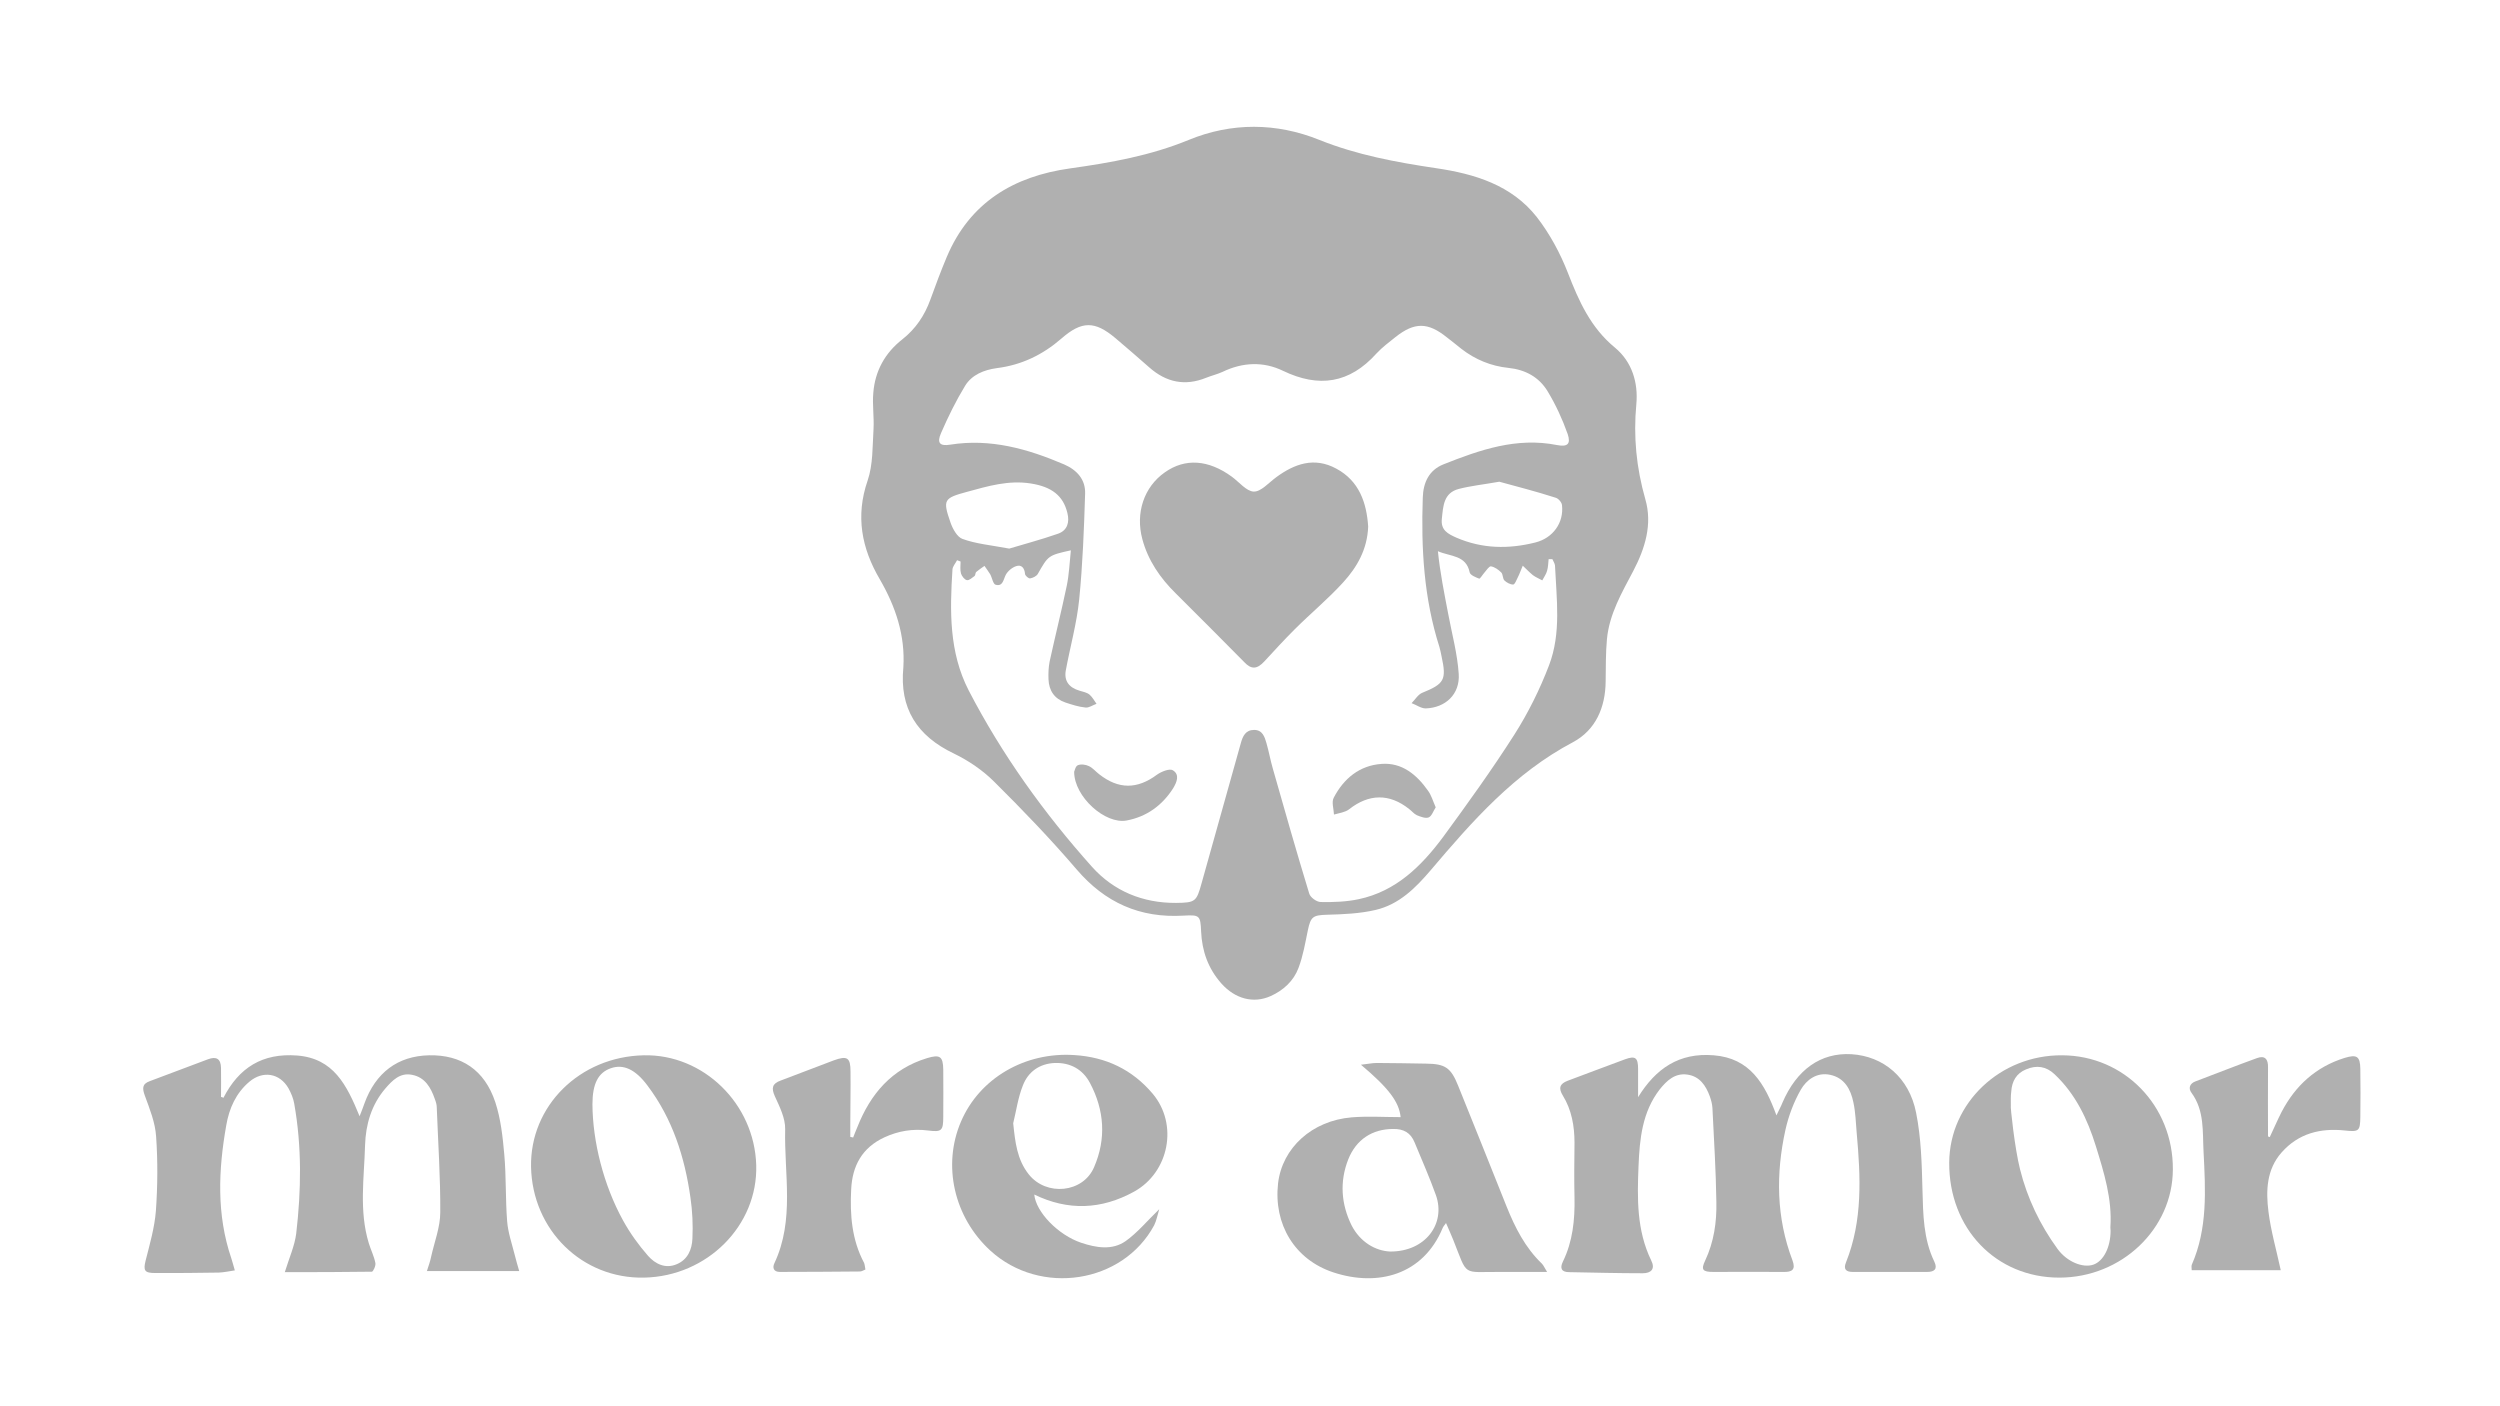 <?xml version="1.0" encoding="UTF-8"?> <svg xmlns="http://www.w3.org/2000/svg" xmlns:xlink="http://www.w3.org/1999/xlink" version="1.1" id="Capa_1" x="0px" y="0px" viewBox="0 0 1140.2 641.3" style="enable-background:new 0 0 1140.2 641.3;" xml:space="preserve"> <style type="text/css"> .st0{fill:#B0B0B0;} </style> <g> <path class="st0" d="M412,304.4c0.9-14.6-3.5-27.7-10.8-40.3c-8.2-14-11.1-28.7-5.5-44.9c2.5-7.3,2.2-15.7,2.7-23.6 c0.3-5.5-0.6-11-0.1-16.5c0.8-9.9,5.3-18.1,13.2-24.3c6.1-4.8,10.2-10.9,12.8-18.1c2.4-6.6,4.8-13.1,7.5-19.5 c10.5-24.9,30.5-36.8,56.3-40.4c18.5-2.6,36.6-5.8,54.1-13c19.5-8,39.9-7.9,59.5,0c17.2,6.9,35.1,10.2,53.2,12.9 c17.7,2.6,34.5,7.7,46,22.3c5.9,7.6,10.7,16.5,14.2,25.5c5,12.9,10.4,25,21.5,34.1c7.7,6.4,10.6,15.9,9.7,25.7 c-1.4,14.8,0,29,4.1,43.4c3.3,11.4-0.1,22.4-5.5,32.7c-5.2,9.9-10.9,19.6-12,31c-0.6,6.4-0.5,13-0.6,19.4 c-0.1,11.9-4.6,22.2-14.9,27.7c-26.7,14.1-45.9,36-64.9,58.4c-6.9,8.1-14.4,15.6-25.1,18.1c-7.2,1.7-14.8,2-22.2,2.2 c-6.3,0.2-7.4,0.8-8.7,7c-1.2,5.8-2.2,11.8-4.3,17.3c-2.2,5.9-6.9,10.2-12.7,12.8c-7.8,3.5-16.2,1.3-22.5-5.8 c-6-6.8-8.8-14.7-9.2-23.7c-0.3-7.3-0.7-7.6-8-7.2c-19.9,1.2-35.8-5.9-48.8-21.1c-11.9-13.9-24.6-27.1-37.6-40 c-5.2-5.2-11.7-9.6-18.3-12.8C418.1,335.6,410.2,323,412,304.4z M438.1,256.1c-0.5-0.2-1.1-0.4-1.6-0.6c-0.7,1.4-2,2.8-2.1,4.2 c-1.2,18.9-1.6,37.7,7.4,55.2c15.2,29.3,34.3,55.9,56.2,80.4c9.9,11.1,23.2,16.6,38.4,16.5c8.8-0.1,9.3-0.6,11.6-8.9 c5.9-21.3,12-42.6,17.9-63.9c0.9-3.3,2.2-6.1,6.1-6.1c3.8,0,4.8,3.2,5.6,6c1.1,3.8,1.8,7.8,2.9,11.6c5.4,19,10.8,38,16.6,57 c0.5,1.8,3.4,3.9,5.3,3.9c5.8,0.1,11.7-0.1,17.3-1.3c17-3.6,28.6-15.1,38.5-28.4c11.2-15.3,22.3-30.7,32.5-46.7 c6.3-9.9,11.6-20.6,15.8-31.6c5.6-14.7,3.4-30.2,2.7-45.5c-0.1-1-0.8-1.9-1.2-2.9c-0.6,0-1.1,0-1.7,0c-0.2,1.8-0.2,3.6-0.7,5.3 c-0.4,1.6-1.5,3-2.2,4.4c-1.4-0.8-3-1.4-4.3-2.4c-1.6-1.3-3.1-2.9-4.6-4.3c-0.8,1.8-1.4,3.7-2.3,5.4c-0.6,1.2-1.3,3.2-2.1,3.2 c-1.3,0-3-0.9-4-1.9c-0.8-0.9-0.6-2.8-1.4-3.6c-1.3-1.3-3-2.5-4.7-2.8c-0.9-0.1-2.1,1.9-3.1,3c-0.8,0.9-1.9,2.8-2.3,2.6 c-1.6-0.6-4-1.6-4.3-2.8c-1.6-8-8.8-7.2-14.5-9.7c1,9.8,2.9,19.2,4.7,28.6c1.7,9.1,4.2,18.2,4.8,27.4c0.6,9.2-6,15.4-15.1,15.7 c-2.1,0-4.2-1.6-6.4-2.4c1.6-1.6,2.9-3.9,4.8-4.7c10.1-4.1,11.2-5.9,8.9-16.5c-0.3-1.5-0.6-3-1-4.4c-7.1-22.2-8.4-45-7.6-68.1 c0.2-7,2.9-12.6,9.4-15.2c16.6-6.6,33.4-12.5,51.9-8.8c4.7,0.9,6.3-0.5,4.8-5c-2.4-6.8-5.5-13.5-9.2-19.6 c-3.9-6.4-10.1-9.8-17.8-10.6c-7.9-0.8-15.2-3.8-21.5-8.7c-2.2-1.8-4.4-3.5-6.7-5.3c-8.6-6.9-14.7-6.9-23.3-0.1 c-3,2.4-6.1,4.7-8.7,7.5c-12.3,13.7-26.3,15.8-42.7,7.9c-8.9-4.3-18.4-3.9-27.5,0.5c-2.4,1.1-5,1.7-7.5,2.7 c-9.6,3.9-18.2,2.1-25.9-4.7c-5.1-4.5-10.3-9-15.5-13.4c-9.4-7.9-15.3-7.9-24.6,0.2c-8.5,7.4-18.2,12.1-29.5,13.5 c-5.8,0.8-11.3,3-14.4,8c-4.2,6.9-7.8,14.2-11,21.6c-2,4.5-0.6,6.1,4.2,5.3c18.3-2.9,35.3,1.9,51.9,9c6,2.6,9.8,7,9.6,13.3 c-0.5,16.1-1.1,32.2-2.7,48.3c-1.1,10.9-4.1,21.5-6.1,32.3c-0.9,4.9,1.5,7.9,6.2,9.3c1.6,0.5,3.4,0.8,4.6,1.8 c1.3,1.1,2.2,2.8,3.2,4.2c-1.7,0.6-3.5,1.9-5,1.7c-3.1-0.3-6.2-1.3-9.2-2.3c-5-1.7-7.5-5.4-7.7-10.6c-0.1-2.7,0-5.4,0.5-8 c2.5-11.5,5.4-23,7.8-34.5c1.1-5.2,1.3-10.6,1.9-16.3c-10.4,2.3-10.3,2.4-15.1,10.8c-0.6,1-2.2,1.8-3.5,2c-0.7,0.1-2.2-1.2-2.3-2 c-0.2-2.7-1.6-4.4-4-3.6c-1.9,0.6-3.9,2.3-4.8,4c-1.1,2.2-1.3,5.4-4.6,4.5c-1.2-0.3-1.6-3.2-2.5-4.8c-0.8-1.3-1.7-2.5-2.6-3.8 c-1.3,0.9-2.6,1.8-3.8,2.8c-0.4,0.4-0.3,1.5-0.7,1.8c-1.1,0.8-2.5,2.1-3.5,1.9c-1.1-0.2-2.3-1.8-2.7-3 C437.8,259.8,438.1,257.9,438.1,256.1z M460.3,250.2c6.2-1.9,14.3-4,22.3-6.8c4.2-1.5,5.3-5.2,4.2-9.5c-1.9-7.8-7.1-11.9-16.7-13.4 c-10.1-1.6-19.5,1.2-29,3.8c-10.7,2.9-11.2,3.6-7.6,14c1,2.9,3.1,6.7,5.5,7.5C445,248,451.6,248.6,460.3,250.2z M683.8,219.7 c-7.4,1.3-13.1,1.9-18.5,3.3c-6.9,1.8-7.1,7.8-7.7,13.6c-0.6,5.2,2.8,6.9,6.6,8.6c11.8,5.1,23.8,5.3,36.1,2.2c7.9-2,13-8.9,12.1-17 c-0.1-1.3-1.7-3.1-2.9-3.4C700.5,224.1,691.4,221.8,683.8,219.7z"></path> <path class="st0" d="M101.9,500.7c7.1-13.8,17.8-20.5,33.6-19.3c16.6,1.3,22.6,13.3,28.5,27.7c1.1-2.8,1.7-4.3,2.2-5.8 c5.1-14.1,15.2-21.7,29.5-22c14.6-0.3,25.3,6.6,30.2,21.4c2.5,7.6,3.4,15.9,4.1,23.9c0.9,10.1,0.5,20.3,1.3,30.4 c0.4,5.2,2.2,10.3,3.5,15.5c0.5,2.2,1.2,4.3,2,7.2c-14.3,0-27.9,0-42.1,0c0.8-2.5,1.5-4.4,1.9-6.4c1.5-6.8,4.2-13.6,4.2-20.4 c0.1-15.9-1-31.9-1.6-47.8c0-1.3-0.4-2.6-0.9-3.9c-1.8-5.2-4.5-9.9-10.4-11c-5.5-1.1-9,2.6-12.2,6.3c-6.3,7.4-8.9,16.3-9.2,25.8 c-0.4,14.9-2.8,29.9,1.7,44.7c0.9,3,2.4,5.9,3,9c0.3,1.2-1,4-1.6,4c-13.1,0.2-26.2,0.2-39.7,0.2c2-6.5,4.5-12,5.2-17.6 c2.3-19.7,2.6-39.5-0.9-59.2c-0.4-2.4-1.4-4.8-2.6-7c-4-7-11.7-8.2-17.8-3.1c-6.2,5.2-9.3,12.3-10.6,19.9 c-3.6,20.3-4.5,40.7,2.3,60.7c0.5,1.5,0.9,3.1,1.6,5.5c-2.6,0.4-5,0.9-7.3,1c-9.7,0.2-19.3,0.2-29,0.2c-4.9,0-5.5-1.1-4.4-5.6 c1.9-7.5,4.1-15.1,4.7-22.7c0.8-11.3,0.9-22.7,0.1-34c-0.4-6.3-2.9-12.5-5.1-18.5c-1.2-3.3-1.4-5.4,2.2-6.7 c8.9-3.3,17.7-6.7,26.6-10c3.8-1.4,5.8-0.2,5.9,3.9c0.1,4.4,0,8.9,0,13.3C101.2,500.3,101.5,500.5,101.9,500.7z"></path> <path class="st0" d="M747.1,500.4c8.1-13.1,18.7-20.4,34.5-19.1c16.5,1.3,23.3,12.9,28.6,27.4c1.2-2.6,2.1-4.1,2.7-5.7 c6.5-15.2,17.5-23,31.5-22.2c14.5,0.9,26.3,10.5,29.5,26.7c2.3,11.5,2.6,23.4,2.9,35.2c0.3,11.2,0.4,22.3,5.4,32.7 c1.6,3.3,0.1,4.7-3.2,4.7c-11.3,0-22.7,0-34,0c-2.9,0-4.4-1.1-3.1-4.3c7.7-19.2,6.7-39.1,4.9-59.1c-0.4-4.6-0.5-9.3-1.5-13.9 c-1.2-5.9-4-11.2-10.6-12.6c-6.1-1.3-10.8,2.3-13.4,6.8c-3.2,5.6-5.6,12-7,18.3c-4.4,20-4.2,40,3.2,59.5c1.6,4.3-0.2,5.4-4.1,5.3 c-10.7-0.1-21.3,0-32,0c-4.9,0-5.7-1-3.7-5.2c4-8.5,5.3-17.6,5.1-26.7c-0.2-14.3-1.1-28.6-1.8-42.9c-0.1-1.8-0.6-3.6-1.2-5.3 c-1.8-4.9-4.6-9.1-10.2-9.9c-5.6-0.8-9.3,2.6-12.6,6.7c-8,10.3-9.2,22.6-9.7,35c-0.6,14.7-0.9,29.3,5.8,43.1c1.9,3.8,0,5.8-3.9,5.8 c-11.2,0-22.3-0.3-33.5-0.5c-3.5,0-4.4-1.7-2.9-4.8c4.5-9.2,5.5-19.1,5.3-29.2c-0.2-8.3-0.1-16.7,0-25c0-7.6-1.3-15-5.3-21.5 c-2.1-3.4-1.5-5.4,2.2-6.8c8.7-3.2,17.4-6.6,26.2-9.8c4.7-1.7,5.9-0.7,5.9,4.5C747.1,491.8,747.1,496.1,747.1,500.4z"></path> <path class="st0" d="M620.7,485.6c3-0.3,5.1-0.8,7.2-0.8c7.5,0,15,0.2,22.5,0.3c8.7,0.1,11.3,1.8,14.6,10 c7.4,18.4,14.8,36.7,22.1,55.1c3.9,9.7,8.5,18.8,16.1,26.1c0.8,0.8,1.2,1.9,2.4,3.8c-7.6,0-14.4,0-21.2,0 c-17.9-0.1-14.8,2.4-21.6-14.6c-1-2.5-2.1-4.9-3.3-7.7c-0.6,0.9-1.2,1.5-1.5,2.2c-8.9,21.5-29.6,27-49.9,20.3 c-17.6-5.8-27.3-21.9-25.2-40.6c1.9-16.2,15.5-28.6,33.6-30.1c7.4-0.6,14.9-0.1,22.3-0.1C638.1,502.6,633.4,496.3,620.7,485.6z M634,570.8c16.1,0.1,25.5-12.7,20.9-25.7c-2.9-8.1-6.4-16-9.7-24c-1.8-4.5-5.1-6.3-9.8-6.2c-9.5,0-16.9,4.8-20.5,13.9 c-4,10.2-3.2,20.4,1.5,30C620.4,566.6,627.4,570.5,634,570.8z"></path> <path class="st0" d="M293.6,481.3c27.2-0.6,50.5,22.1,51.3,50.1c0.8,27.5-22.3,50.7-51.1,51.3c-28.3,0.6-51-21.7-51.6-50.5 C241.7,504.4,264.4,481.9,293.6,481.3z M270.2,503.7c0.1,16.8,5,36.7,14,53c3.2,5.8,7.1,11.2,11.4,16.1c3.2,3.6,7.8,6,13,3.8 c5.1-2.1,7-6.8,7.2-11.7c0.3-6.2,0-12.6-0.9-18.7c-2.6-18.5-8.2-36-19.6-51.1c-5.5-7.4-11-9.9-16.7-7.9 C272.8,489.2,270.2,494.3,270.2,503.7z"></path> <path class="st0" d="M940.5,481.3c28.4,0.1,50.7,23.1,50.5,52.1c-0.1,27.1-23.4,49.3-51.8,49.3c-28.9,0-50.4-22.4-50.2-52.5 C889.2,503,912.3,481.1,940.5,481.3z M917.1,504.3c-0.3,0.1,1.8,19.6,4.2,29c3.3,13.2,9.1,25.3,17.1,36.3 c4.3,5.9,11.5,8.8,16.3,7.2c4.7-1.6,7.9-8,7.9-15.5c0-0.5-0.1-1-0.1-1.5c0.9-12.9-2.9-25-6.6-37c-3.8-12.3-9.3-23.9-18.9-32.9 c-3.8-3.6-8.2-4.2-12.9-2.2c-4.5,1.8-6.5,5.5-6.8,10.1C917,500,917.1,502.1,917.1,504.3z"></path> <path class="st0" d="M528.7,551.5c-0.8,2.6-1.2,5.1-2.3,7.3c-14.3,26.6-51.9,32.4-74.7,11.6c-16.6-15.2-22-38.9-13.4-58.9 c8.5-19.8,29.2-31.8,51.7-30.3c14.4,0.9,26.4,6.6,35.7,17.6c11.8,14,7.5,35.9-8.5,44.7c-14.9,8.2-30.1,8.8-45.5,1.3 c0.8,8.1,11,18.5,21.4,22c6.9,2.3,14.1,3.5,20.2-0.7C518.8,562.2,523.3,556.7,528.7,551.5z M462.1,512.3c0.9,8.5,1.7,16.5,7.1,23.3 c8,10.1,24.8,8.5,29.8-3.3c5.6-12.9,4.7-26-1.9-38.4c-3.3-6.2-8.9-9.3-16-9.1c-7,0.3-12.2,4-14.6,10.3 C464.3,500.6,463.5,506.6,462.1,512.3z"></path> <path class="st0" d="M394.7,579c-1,0.4-1.7,0.9-2.5,0.9c-12.2,0.1-24.3,0.2-36.5,0.2c-2.9,0-3.5-1.9-2.5-4 c9.3-19.8,4.4-40.7,4.9-61.1c0.1-5-2.5-10.2-4.7-15c-1.7-3.8-1.2-5.8,2.7-7.2c8.1-3,16.1-6.2,24.2-9.2c6.1-2.2,7.6-1.3,7.6,5.1 c0.1,8-0.1,16-0.1,24c0,2,0,3.9,0,5.8c0.4,0.1,0.9,0.2,1.3,0.3c0.6-1.5,1.2-3.1,1.9-4.7c6-15.2,15.7-26.6,31.8-31.5 c5.9-1.8,7.3-0.8,7.4,5.2c0.1,7.2,0,14.3,0,21.5c0,6.4-0.7,7.1-6.9,6.3c-7-0.9-13.6,0.2-19.9,3.1c-10.2,4.7-14.7,13-15.2,23.8 c-0.6,11.6,0.3,23,5.9,33.5C394.4,576.8,394.5,577.9,394.7,579z"></path> <path class="st0" d="M1035.2,518.6c1.8-3.8,3.5-7.8,5.4-11.5c6.3-12,15.6-20.5,28.7-24.6c5.6-1.7,7.1-0.8,7.2,5 c0.1,7.3,0.1,14.7,0,22c-0.1,6.3-0.6,6.8-7,6.1c-11.2-1.2-21.2,1.3-28.9,10c-6.9,7.8-7.2,17.5-6,27c1.1,8.8,3.6,17.4,5.6,26.7 c-12.9,0-26.7,0-40.6,0c0-0.8-0.2-1.7,0-2.4c7.3-16.6,6.3-34.1,5.4-51.6c-0.5-9.2,0.5-18.7-5.5-26.9c-1.5-2-0.9-4.2,1.8-5.2 c9.3-3.5,18.6-7.2,28-10.6c3.7-1.4,5.2,0.5,5.1,4.2c-0.1,10.5,0,21,0,31.4C1034.6,518.5,1034.9,518.5,1035.2,518.6z"></path> <path class="st0" d="M624,240.2c-0.4,10.4-5.1,18.5-11.4,25.4c-6.9,7.6-14.9,14.2-22.2,21.5c-4.7,4.7-9.2,9.6-13.7,14.5 c-3.4,3.7-6,3.8-9.2,0.4c-10.4-10.5-20.8-21-31.3-31.4c-7.1-7-12.6-15-15.2-24.7c-3.2-11.9,0.7-23.8,10.3-30.5 c9.2-6.5,19.8-5.8,30.5,2c3.3,2.4,6.7,6.7,10,6.8c3.3,0.1,6.8-4,10.2-6.5c8.4-6.2,17.4-9.4,27.4-4 C619.9,219.3,623.3,229.3,624,240.2z"></path> <path class="st0" d="M489.9,352c0.2-0.4,0.6-2.6,1.7-3c1.4-0.6,3.6-0.3,5,0.4c1.8,0.8,3.1,2.5,4.7,3.7c8.9,7,17.4,6.9,26.4,0.2 c2-1.4,5.7-2.9,7.2-2c3.3,2,1.8,5.5,0.1,8.3c-5,7.8-12.1,12.9-21.1,14.6C504.1,376.1,489.9,363.4,489.9,352z"></path> <path class="st0" d="M654.8,368.2c-1.1,1.7-1.8,4-3.2,4.6c-1.4,0.6-3.7-0.3-5.4-1c-1.3-0.6-2.3-1.9-3.5-2.8c-9-7.2-18.4-7-27.4,0.1 c-1.8,1.4-4.5,1.7-6.9,2.4c-0.1-2.6-1.2-5.7-0.1-7.7c4.6-8.8,11.8-14.7,21.8-15.4c9.3-0.7,16,4.9,21.1,12.1 C652.8,362.6,653.5,365.3,654.8,368.2z"></path> </g> </svg> 